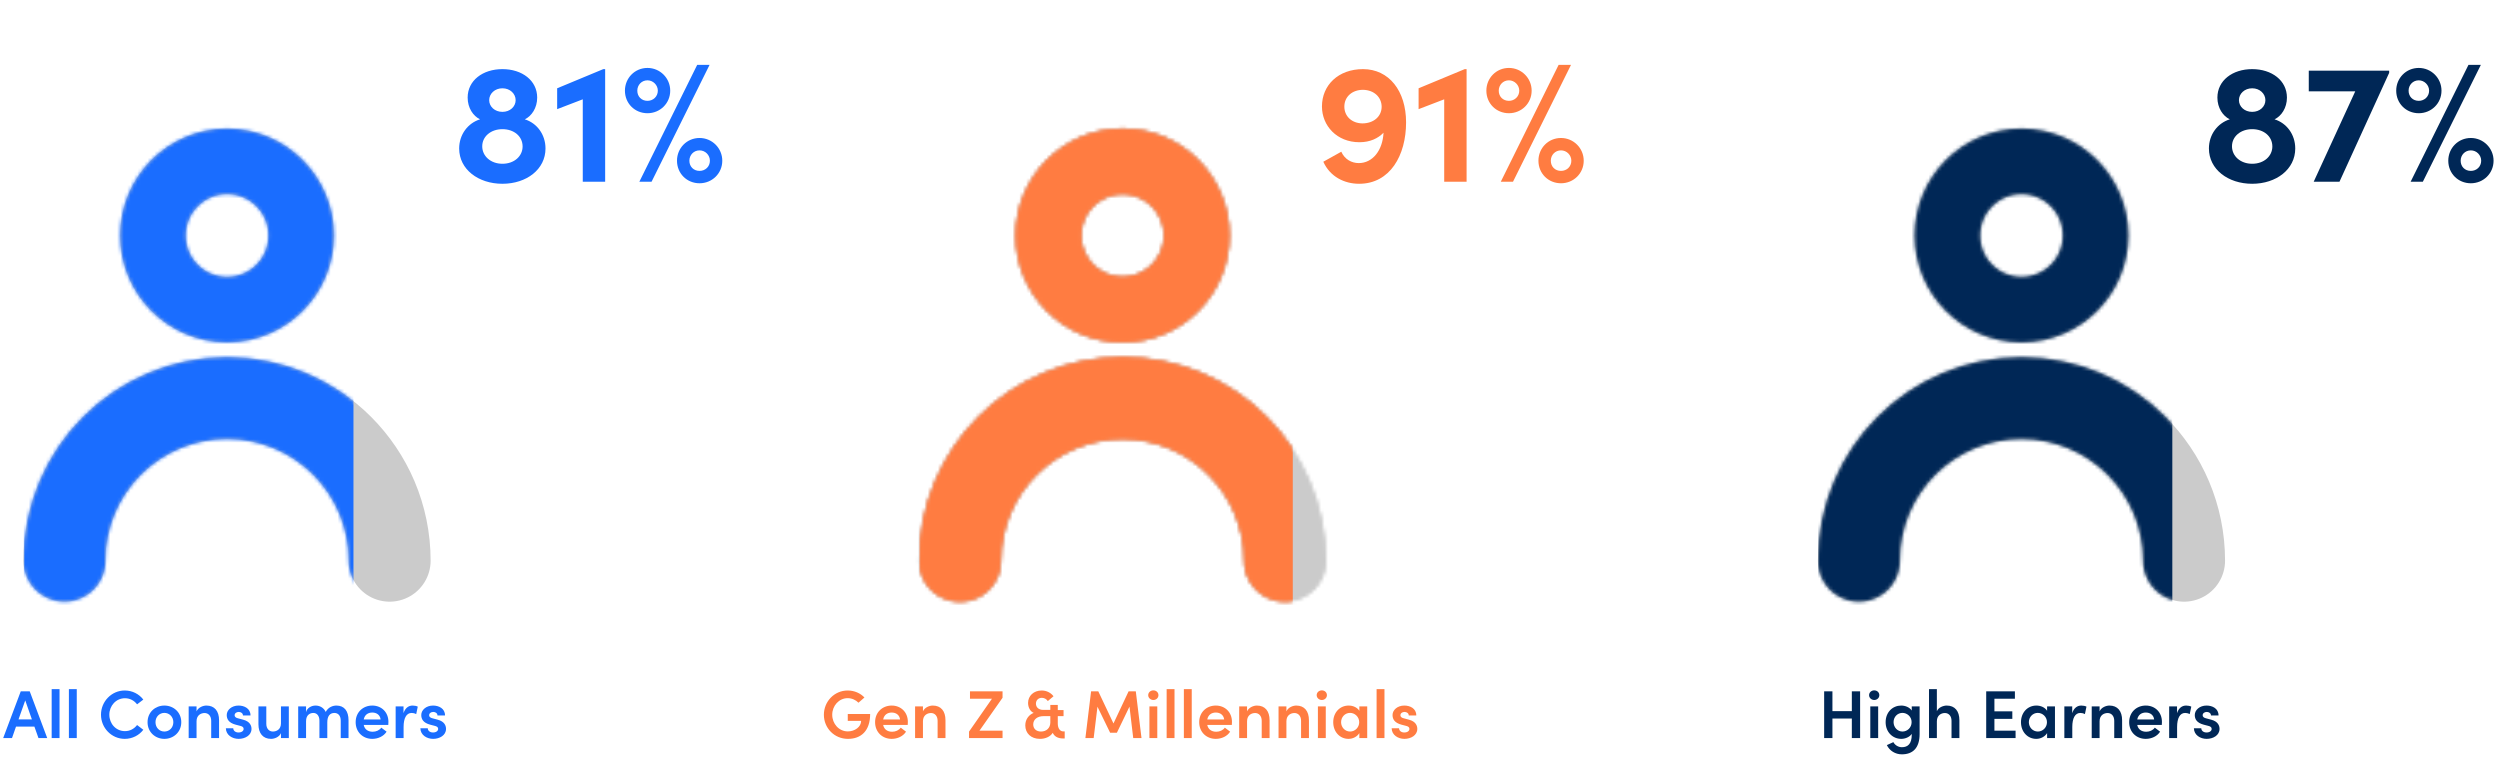 <svg xmlns="http://www.w3.org/2000/svg" width="737" height="225" viewBox="0 0 737 225" fill="none"><path d="M670.539 35.178C674.089 36.278 676.639 39.628 676.639 43.778C676.639 49.928 671.039 54.178 663.939 54.178C656.839 54.178 651.189 49.928 651.189 43.778C651.189 39.628 653.789 36.278 657.339 35.178C655.339 34.228 653.689 31.828 653.689 28.778C653.689 23.728 658.139 20.378 663.939 20.378C669.739 20.378 674.189 23.728 674.189 28.778C674.189 31.828 672.539 34.228 670.539 35.178ZM663.939 26.028C661.689 26.028 660.039 27.628 660.039 29.528C660.039 31.428 661.689 32.978 663.939 32.978C666.189 32.978 667.839 31.428 667.839 29.528C667.839 27.628 666.189 26.028 663.939 26.028ZM663.939 48.278C667.489 48.278 669.889 45.978 669.889 43.178C669.889 40.178 667.339 38.078 663.939 38.078C660.539 38.078 657.989 40.228 657.989 43.128C657.989 46.028 660.489 48.278 663.939 48.278ZM680.626 26.928V20.828H704.326V21.478L689.676 53.578H682.076L694.326 26.928H680.626ZM714.253 53.578H710.653L727.703 19.128H731.353L714.253 53.578ZM713.053 33.378C709.303 33.378 706.403 30.478 706.403 26.728C706.403 23.028 709.303 20.028 713.053 20.028C716.753 20.028 719.753 23.028 719.753 26.728C719.753 30.478 716.753 33.378 713.053 33.378ZM713.053 29.728C714.703 29.728 716.103 28.478 716.103 26.728C716.103 25.078 714.703 23.678 713.053 23.678C711.303 23.678 710.053 25.078 710.053 26.728C710.053 28.478 711.303 29.728 713.053 29.728ZM728.403 54.028C724.653 54.028 721.753 51.128 721.753 47.378C721.753 43.678 724.653 40.678 728.403 40.678C732.103 40.678 735.103 43.678 735.103 47.378C735.103 51.128 732.103 54.028 728.403 54.028ZM728.403 50.378C730.103 50.378 731.453 49.128 731.453 47.378C731.453 45.728 730.103 44.328 728.403 44.328C726.653 44.328 725.403 45.728 725.403 47.378C725.403 49.128 726.653 50.378 728.403 50.378Z" fill="#002756"></path><path d="M545.92 209.638V203.798H548.36V217.578H545.92V211.818H540.2V217.578H537.76V203.798H540.2V209.638H545.92ZM552.524 206.358C551.704 206.358 551.004 205.738 551.004 204.938C551.004 204.118 551.704 203.518 552.524 203.518C553.364 203.518 554.024 204.118 554.024 204.938C554.024 205.738 553.364 206.358 552.524 206.358ZM553.684 217.578H551.364V208.238H553.684V217.578ZM563.583 209.458V208.238H565.903V216.358C565.903 220.558 563.863 222.378 560.663 222.378C558.743 222.378 557.063 221.338 556.243 219.658L558.163 218.778C558.623 219.678 559.643 220.278 560.663 220.278C562.463 220.278 563.583 219.258 563.583 216.578V216.358C562.923 217.318 561.623 217.818 560.483 217.818C558.023 217.818 555.883 215.878 555.883 212.898C555.883 209.898 558.002 207.998 560.463 207.998C561.663 207.998 562.923 208.498 563.583 209.458ZM560.843 215.658C562.263 215.658 563.543 214.518 563.543 212.878C563.543 211.238 562.183 210.158 560.843 210.158C559.403 210.158 558.223 211.318 558.223 212.878C558.223 214.438 559.403 215.658 560.843 215.658ZM573.889 207.998C576.289 207.998 577.629 209.618 577.629 212.338V217.578H575.309V212.498C575.309 210.998 574.409 210.198 573.369 210.198C572.309 210.198 570.989 210.818 570.989 212.638V217.578H568.669V203.158H570.989V209.658C571.449 208.518 572.949 207.998 573.889 207.998ZM587.953 211.918V215.398H594.193V217.578H585.533V203.798H593.993V205.978H587.953V209.698H593.233V211.918H587.953ZM603.485 209.538V208.238H605.805V217.578H603.485V216.118C602.865 217.138 601.625 217.818 600.285 217.818C597.785 217.818 595.785 215.798 595.785 212.898C595.785 210.078 597.705 207.998 600.345 207.998C601.625 207.998 602.865 208.558 603.485 209.538ZM600.765 215.658C602.205 215.658 603.445 214.458 603.445 212.898C603.445 211.298 602.125 210.158 600.745 210.158C599.245 210.158 598.105 211.398 598.105 212.898C598.105 214.398 599.245 215.658 600.765 215.658ZM613.571 207.998C614.131 207.998 614.731 208.118 615.091 208.318L614.631 210.518C614.091 210.238 613.611 210.178 613.271 210.178C611.751 210.178 610.911 211.698 610.911 214.318V217.578H608.571V208.238H610.891V210.238C611.391 208.678 612.411 207.998 613.571 207.998ZM621.858 207.998C624.258 207.998 625.598 209.618 625.598 212.338V217.578H623.278V212.498C623.278 210.998 622.378 210.198 621.338 210.198C620.278 210.198 618.958 210.818 618.958 212.618V217.578H616.638V208.238H618.958V209.718C619.438 208.538 620.898 207.998 621.858 207.998ZM637.339 212.818C637.339 213.078 637.319 213.378 637.299 213.718H630.059C630.319 215.018 631.319 215.718 632.719 215.718C633.719 215.718 634.699 215.278 635.239 214.518L636.799 215.698C635.939 217.058 634.279 217.818 632.579 217.818C629.799 217.818 627.679 215.818 627.679 212.898C627.679 209.918 629.899 207.998 632.579 207.998C635.239 207.998 637.339 209.898 637.339 212.818ZM630.059 212.098H635.039C634.899 210.818 633.899 210.058 632.599 210.058C631.359 210.058 630.339 210.678 630.059 212.098ZM644.47 207.998C645.03 207.998 645.63 208.118 645.99 208.318L645.53 210.518C644.99 210.238 644.51 210.178 644.17 210.178C642.65 210.178 641.81 211.698 641.81 214.318V217.578H639.47V208.238H641.79V210.238C642.29 208.678 643.31 207.998 644.47 207.998ZM650.52 217.818C648.66 217.818 646.8 216.698 646.76 214.698H648.94C648.94 215.338 649.5 215.938 650.48 215.938C651.4 215.938 652 215.478 652 214.878C652 214.358 651.6 214.118 650.9 213.958L649.66 213.638C647.56 213.078 647.02 211.958 647.02 210.778C647.02 209.318 648.46 207.998 650.5 207.998C652.16 207.998 654.04 208.838 654.02 210.918H651.8C651.8 210.278 651.22 209.878 650.56 209.878C649.84 209.878 649.34 210.298 649.34 210.878C649.34 211.358 649.8 211.638 650.34 211.758L651.84 212.158C653.94 212.698 654.32 214.018 654.32 214.878C654.32 216.778 652.42 217.818 650.52 217.818Z" fill="#002756"></path><path d="M13.92 217.578H11.34L10.14 214.198H4.72L3.54 217.578H0.94L6.12 203.798H8.76L13.92 217.578ZM7.44 206.478L5.46 212.078H9.4L7.44 206.478ZM17.552 217.578H15.232V203.158H17.552V217.578ZM22.63 217.578H20.31V203.158H22.63V217.578ZM36.771 217.818C32.891 217.818 29.771 214.598 29.771 210.698C29.771 206.798 32.891 203.558 36.771 203.558C39.031 203.558 41.011 204.618 42.251 206.238L40.411 207.638C39.571 206.538 38.331 205.838 36.831 205.838C34.211 205.838 32.231 208.058 32.231 210.698C32.231 213.338 34.171 215.538 36.831 215.538C38.331 215.538 39.571 214.838 40.411 213.738L42.251 215.138C41.011 216.758 39.031 217.818 36.771 217.818ZM48.459 217.818C45.799 217.818 43.499 215.858 43.499 212.898C43.499 209.938 45.799 207.998 48.459 207.998C51.119 207.998 53.439 209.938 53.439 212.898C53.439 215.858 51.119 217.818 48.459 217.818ZM48.459 215.658C49.899 215.658 51.099 214.538 51.099 212.898C51.099 211.298 49.899 210.158 48.459 210.158C47.019 210.158 45.839 211.298 45.839 212.898C45.839 214.538 47.019 215.658 48.459 215.658ZM60.842 207.998C63.242 207.998 64.582 209.618 64.582 212.338V217.578H62.262V212.498C62.262 210.998 61.362 210.198 60.322 210.198C59.262 210.198 57.942 210.818 57.942 212.618V217.578H55.622V208.238H57.942V209.718C58.422 208.538 59.882 207.998 60.842 207.998ZM70.344 217.818C68.484 217.818 66.624 216.698 66.584 214.698H68.764C68.764 215.338 69.324 215.938 70.304 215.938C71.224 215.938 71.824 215.478 71.824 214.878C71.824 214.358 71.424 214.118 70.724 213.958L69.484 213.638C67.384 213.078 66.844 211.958 66.844 210.778C66.844 209.318 68.284 207.998 70.324 207.998C71.984 207.998 73.864 208.838 73.844 210.918H71.624C71.624 210.278 71.044 209.878 70.384 209.878C69.664 209.878 69.164 210.298 69.164 210.878C69.164 211.358 69.624 211.638 70.164 211.758L71.664 212.158C73.764 212.698 74.144 214.018 74.144 214.878C74.144 216.778 72.244 217.818 70.344 217.818ZM82.826 213.238V208.238H85.146V217.578H82.826V216.118C82.346 217.298 80.866 217.818 79.926 217.818C77.526 217.818 76.186 216.198 76.186 213.478V208.238H78.506V213.378C78.506 214.878 79.406 215.658 80.446 215.658C81.506 215.658 82.826 215.058 82.826 213.238ZM99.167 207.998C101.507 207.998 102.747 209.618 102.747 212.338V217.578H100.447V212.458C100.447 210.958 99.667 210.178 98.587 210.178C97.247 210.178 96.487 211.098 96.487 212.958V217.578H94.167V212.458C94.167 210.978 93.387 210.178 92.387 210.178C91.307 210.178 90.227 210.818 90.227 212.598V217.578H87.907V208.238H90.227V209.958C90.487 208.698 91.827 207.998 93.007 207.998C94.367 207.998 95.467 208.698 96.027 209.878C96.767 208.418 98.227 207.998 99.167 207.998ZM114.507 212.818C114.507 213.078 114.487 213.378 114.467 213.718H107.227C107.487 215.018 108.487 215.718 109.887 215.718C110.887 215.718 111.867 215.278 112.407 214.518L113.967 215.698C113.107 217.058 111.447 217.818 109.747 217.818C106.967 217.818 104.847 215.818 104.847 212.898C104.847 209.918 107.067 207.998 109.747 207.998C112.407 207.998 114.507 209.898 114.507 212.818ZM107.227 212.098H112.207C112.067 210.818 111.067 210.058 109.767 210.058C108.527 210.058 107.507 210.678 107.227 212.098ZM121.638 207.998C122.198 207.998 122.798 208.118 123.158 208.318L122.698 210.518C122.158 210.238 121.678 210.178 121.338 210.178C119.818 210.178 118.978 211.698 118.978 214.318V217.578H116.638V208.238H118.958V210.238C119.458 208.678 120.478 207.998 121.638 207.998ZM127.688 217.818C125.827 217.818 123.968 216.698 123.928 214.698H126.108C126.108 215.338 126.668 215.938 127.648 215.938C128.568 215.938 129.168 215.478 129.168 214.878C129.168 214.358 128.768 214.118 128.068 213.958L126.828 213.638C124.728 213.078 124.188 211.958 124.188 210.778C124.188 209.318 125.628 207.998 127.668 207.998C129.328 207.998 131.208 208.838 131.188 210.918H128.968C128.968 210.278 128.388 209.878 127.728 209.878C127.008 209.878 126.508 210.298 126.508 210.878C126.508 211.358 126.968 211.638 127.508 211.758L129.008 212.158C131.108 212.698 131.488 214.018 131.488 214.878C131.488 216.778 129.588 217.818 127.688 217.818Z" fill="#1A6DFF"></path><path d="M401.812 20.378C409.462 20.378 414.512 26.778 414.512 36.078C414.512 45.778 409.812 54.178 400.662 54.178C396.362 54.178 392.112 52.128 390.112 47.678L395.412 44.728C396.412 46.978 398.462 48.078 400.562 48.078C404.662 48.078 407.612 44.328 407.862 39.128C406.262 40.778 403.912 41.928 400.762 41.928C394.112 41.928 389.712 37.078 389.712 31.378C389.712 25.128 394.512 20.378 401.812 20.378ZM401.612 36.378C404.912 36.378 407.262 34.378 407.312 31.528C407.312 28.628 405.062 26.528 401.812 26.478C398.612 26.478 396.312 28.528 396.312 31.428C396.312 34.278 398.512 36.328 401.612 36.378ZM418.201 26.028L431.801 20.378H432.351V53.578H425.751V29.278L418.201 32.178V26.028ZM446.03 53.578H442.43L459.48 19.128H463.13L446.03 53.578ZM444.83 33.378C441.08 33.378 438.18 30.478 438.18 26.728C438.18 23.028 441.08 20.028 444.83 20.028C448.53 20.028 451.53 23.028 451.53 26.728C451.53 30.478 448.53 33.378 444.83 33.378ZM444.83 29.728C446.48 29.728 447.88 28.478 447.88 26.728C447.88 25.078 446.48 23.678 444.83 23.678C443.08 23.678 441.83 25.078 441.83 26.728C441.83 28.478 443.08 29.728 444.83 29.728ZM460.18 54.028C456.43 54.028 453.53 51.128 453.53 47.378C453.53 43.678 456.43 40.678 460.18 40.678C463.88 40.678 466.88 43.678 466.88 47.378C466.88 51.128 463.88 54.028 460.18 54.028ZM460.18 50.378C461.88 50.378 463.23 49.128 463.23 47.378C463.23 45.728 461.88 44.328 460.18 44.328C458.43 44.328 457.18 45.728 457.18 47.378C457.18 49.128 458.43 50.378 460.18 50.378Z" fill="#FF7C41"></path><path d="M154.713 35.178C158.263 36.278 160.813 39.628 160.813 43.778C160.813 49.928 155.213 54.178 148.113 54.178C141.013 54.178 135.363 49.928 135.363 43.778C135.363 39.628 137.963 36.278 141.513 35.178C139.513 34.228 137.863 31.828 137.863 28.778C137.863 23.728 142.313 20.378 148.113 20.378C153.913 20.378 158.363 23.728 158.363 28.778C158.363 31.828 156.713 34.228 154.713 35.178ZM148.113 26.028C145.863 26.028 144.213 27.628 144.213 29.528C144.213 31.428 145.863 32.978 148.113 32.978C150.363 32.978 152.013 31.428 152.013 29.528C152.013 27.628 150.363 26.028 148.113 26.028ZM148.113 48.278C151.663 48.278 154.063 45.978 154.063 43.178C154.063 40.178 151.513 38.078 148.113 38.078C144.713 38.078 142.163 40.228 142.163 43.128C142.163 46.028 144.663 48.278 148.113 48.278ZM164.25 26.028L177.85 20.378H178.4V53.578H171.8V29.278L164.25 32.178V26.028ZM192.079 53.578H188.479L205.529 19.128H209.179L192.079 53.578ZM190.879 33.378C187.129 33.378 184.229 30.478 184.229 26.728C184.229 23.028 187.129 20.028 190.879 20.028C194.579 20.028 197.579 23.028 197.579 26.728C197.579 30.478 194.579 33.378 190.879 33.378ZM190.879 29.728C192.529 29.728 193.929 28.478 193.929 26.728C193.929 25.078 192.529 23.678 190.879 23.678C189.129 23.678 187.879 25.078 187.879 26.728C187.879 28.478 189.129 29.728 190.879 29.728ZM206.229 54.028C202.479 54.028 199.579 51.128 199.579 47.378C199.579 43.678 202.479 40.678 206.229 40.678C209.929 40.678 212.929 43.678 212.929 47.378C212.929 51.128 209.929 54.028 206.229 54.028ZM206.229 50.378C207.929 50.378 209.279 49.128 209.279 47.378C209.279 45.728 207.929 44.328 206.229 44.328C204.479 44.328 203.229 45.728 203.229 47.378C203.229 49.128 204.479 50.378 206.229 50.378Z" fill="#1A6DFF"></path><path d="M249.98 217.818C245.92 217.818 242.88 214.598 242.88 210.718C242.88 206.798 245.96 203.558 249.9 203.558C251.88 203.558 253.64 204.358 254.84 205.618L253.08 207.158C252.26 206.338 251.14 205.818 249.9 205.818C247.32 205.818 245.34 208.058 245.34 210.718C245.34 213.338 247.3 215.618 249.94 215.618C251.98 215.618 253.86 214.298 253.86 212.518H249.92V210.478H256.52C256.52 215.498 253.82 217.818 249.98 217.818ZM267.636 212.818C267.636 213.078 267.616 213.378 267.596 213.718H260.356C260.616 215.018 261.616 215.718 263.016 215.718C264.016 215.718 264.996 215.278 265.536 214.518L267.096 215.698C266.236 217.058 264.576 217.818 262.876 217.818C260.096 217.818 257.976 215.818 257.976 212.898C257.976 209.918 260.196 207.998 262.876 207.998C265.536 207.998 267.636 209.898 267.636 212.818ZM260.356 212.098H265.336C265.196 210.818 264.196 210.058 262.896 210.058C261.656 210.058 260.636 210.678 260.356 212.098ZM274.987 207.998C277.387 207.998 278.727 209.618 278.727 212.338V217.578H276.407V212.498C276.407 210.998 275.507 210.198 274.467 210.198C273.407 210.198 272.087 210.818 272.087 212.618V217.578H269.767V208.238H272.087V209.718C272.567 208.538 274.027 207.998 274.987 207.998ZM285.951 203.798H295.551V205.698L288.751 215.398H295.551V217.578H285.671V215.678L292.431 205.978H285.951V203.798ZM313.455 215.618H313.875V217.698H313.375C311.855 217.698 310.795 217.078 310.355 216.038C309.635 217.158 308.215 217.818 306.575 217.818C303.935 217.818 302.255 216.158 302.255 213.838C302.255 211.998 303.395 210.658 304.735 210.158C303.755 209.758 303.075 208.598 303.075 207.218C303.075 205.138 304.735 203.558 307.095 203.558C308.535 203.558 309.815 204.238 310.575 205.258L308.895 206.678C308.535 206.098 307.855 205.718 307.135 205.718C306.155 205.718 305.395 206.398 305.395 207.418C305.395 208.498 306.195 209.278 307.555 209.278H309.635V207.818H311.835V209.318H313.535V211.118H311.835V213.278C311.835 214.738 312.495 215.618 313.455 215.618ZM306.875 215.658C308.495 215.658 309.595 214.618 309.635 213.058V211.118H307.635C305.795 211.118 304.595 212.118 304.595 213.558C304.595 214.838 305.515 215.658 306.875 215.658ZM334.833 203.798L336.513 217.578H334.073L332.973 208.318L329.253 216.018H327.273L323.533 208.338L322.413 217.578H319.973L321.653 203.798H323.773L328.253 213.278L332.713 203.798H334.833ZM340.009 206.358C339.189 206.358 338.489 205.738 338.489 204.938C338.489 204.118 339.189 203.518 340.009 203.518C340.849 203.518 341.509 204.118 341.509 204.938C341.509 205.738 340.849 206.358 340.009 206.358ZM341.169 217.578H338.849V208.238H341.169V217.578ZM346.247 217.578H343.927V203.158H346.247V217.578ZM351.325 217.578H349.005V203.158H351.325V217.578ZM363.183 212.818C363.183 213.078 363.163 213.378 363.143 213.718H355.903C356.163 215.018 357.163 215.718 358.563 215.718C359.563 215.718 360.543 215.278 361.083 214.518L362.643 215.698C361.783 217.058 360.123 217.818 358.423 217.818C355.643 217.818 353.523 215.818 353.523 212.898C353.523 209.918 355.743 207.998 358.423 207.998C361.083 207.998 363.183 209.898 363.183 212.818ZM355.903 212.098H360.883C360.743 210.818 359.743 210.058 358.443 210.058C357.203 210.058 356.183 210.678 355.903 212.098ZM370.534 207.998C372.934 207.998 374.274 209.618 374.274 212.338V217.578H371.954V212.498C371.954 210.998 371.054 210.198 370.014 210.198C368.954 210.198 367.634 210.818 367.634 212.618V217.578H365.314V208.238H367.634V209.718C368.114 208.538 369.574 207.998 370.534 207.998ZM382.135 207.998C384.535 207.998 385.875 209.618 385.875 212.338V217.578H383.555V212.498C383.555 210.998 382.655 210.198 381.615 210.198C380.555 210.198 379.235 210.818 379.235 212.618V217.578H376.915V208.238H379.235V209.718C379.715 208.538 381.175 207.998 382.135 207.998ZM389.677 206.358C388.857 206.358 388.157 205.738 388.157 204.938C388.157 204.118 388.857 203.518 389.677 203.518C390.517 203.518 391.177 204.118 391.177 204.938C391.177 205.738 390.517 206.358 389.677 206.358ZM390.837 217.578H388.517V208.238H390.837V217.578ZM400.735 209.538V208.238H403.055V217.578H400.735V216.118C400.115 217.138 398.875 217.818 397.535 217.818C395.035 217.818 393.035 215.798 393.035 212.898C393.035 210.078 394.955 207.998 397.595 207.998C398.875 207.998 400.115 208.558 400.735 209.538ZM398.015 215.658C399.455 215.658 400.695 214.458 400.695 212.898C400.695 211.298 399.375 210.158 397.995 210.158C396.495 210.158 395.355 211.398 395.355 212.898C395.355 214.398 396.495 215.658 398.015 215.658ZM408.141 217.578H405.821V203.158H408.141V217.578ZM414.02 217.818C412.16 217.818 410.3 216.698 410.26 214.698H412.44C412.44 215.338 413 215.938 413.98 215.938C414.9 215.938 415.5 215.478 415.5 214.878C415.5 214.358 415.1 214.118 414.4 213.958L413.16 213.638C411.06 213.078 410.52 211.958 410.52 210.778C410.52 209.318 411.96 207.998 414 207.998C415.66 207.998 417.54 208.838 417.52 210.918H415.3C415.3 210.278 414.72 209.878 414.06 209.878C413.34 209.878 412.84 210.298 412.84 210.878C412.84 211.358 413.3 211.638 413.84 211.758L415.34 212.158C417.44 212.698 417.82 214.018 417.82 214.878C417.82 216.778 415.92 217.818 414.02 217.818Z" fill="#FF7C41"></path><path d="M595.937 91.272C608.002 91.272 617.784 81.491 617.784 69.425C617.784 57.359 608.002 47.578 595.937 47.578C583.871 47.578 574.09 57.359 574.09 69.425C574.09 81.491 583.871 91.272 595.937 91.272Z" stroke="#CBCBCB" stroke-width="19.334"></path><path d="M643.863 165.289C643.863 138.828 622.392 117.357 595.931 117.357C569.47 117.357 548 138.804 548 165.289" stroke="#CBCBCB" stroke-width="24.167" stroke-linecap="round"></path><mask id="mask0_2212_18" style="mask-type:alpha" maskUnits="userSpaceOnUse" x="535" y="37" width="121" height="141"><path d="M595.937 91.272C608.002 91.272 617.784 81.491 617.784 69.425C617.784 57.359 608.002 47.578 595.937 47.578C583.871 47.578 574.09 57.359 574.09 69.425C574.09 81.491 583.871 91.272 595.937 91.272Z" stroke="#FDBC84" stroke-width="19.334"></path><path d="M643.863 165.289C643.863 138.828 622.392 117.357 595.931 117.357C569.47 117.357 548 138.804 548 165.289" stroke="#FDBC84" stroke-width="24.167" stroke-linecap="round"></path></mask><g mask="url(#mask0_2212_18)"><rect x="536" y="36.422" width="104.4" height="161" fill="#002756"></rect></g><path d="M66.937 91.272C79.002 91.272 88.784 81.491 88.784 69.425C88.784 57.359 79.002 47.578 66.937 47.578C54.871 47.578 45.09 57.359 45.09 69.425C45.09 81.491 54.871 91.272 66.937 91.272Z" stroke="#CBCBCB" stroke-width="19.334"></path><path d="M114.863 165.289C114.863 138.828 93.392 117.357 66.931 117.357C40.47 117.357 19 138.804 19 165.289" stroke="#CBCBCB" stroke-width="24.167" stroke-linecap="round"></path><mask id="mask1_2212_18" style="mask-type:alpha" maskUnits="userSpaceOnUse" x="6" y="37" width="121" height="141"><path d="M66.937 91.272C79.002 91.272 88.784 81.491 88.784 69.425C88.784 57.359 79.002 47.578 66.937 47.578C54.871 47.578 45.09 57.359 45.09 69.425C45.09 81.491 54.871 91.272 66.937 91.272Z" stroke="#FDBC84" stroke-width="19.334"></path><path d="M114.863 165.289C114.863 138.828 93.392 117.357 66.931 117.357C40.47 117.357 19 138.804 19 165.289" stroke="#FDBC84" stroke-width="24.167" stroke-linecap="round"></path></mask><g mask="url(#mask1_2212_18)"><rect x="7" y="36" width="97.2" height="161" fill="#1A6DFF"></rect></g><mask id="mask2_2212_18" style="mask-type:alpha" maskUnits="userSpaceOnUse" x="270" y="37" width="121" height="141"><path d="M330.937 91.272C343.002 91.272 352.784 81.491 352.784 69.425C352.784 57.359 343.002 47.578 330.937 47.578C318.871 47.578 309.09 57.359 309.09 69.425C309.09 81.491 318.871 91.272 330.937 91.272Z" stroke="#CBCBCB" stroke-width="19.334"></path><path d="M378.863 165.289C378.863 138.828 357.392 117.357 330.931 117.357C304.47 117.357 283 138.804 283 165.289" stroke="#CBCBCB" stroke-width="24.167" stroke-linecap="round"></path><path d="M330.937 91.272C343.002 91.272 352.784 81.491 352.784 69.425C352.784 57.359 343.002 47.578 330.937 47.578C318.871 47.578 309.09 57.359 309.09 69.425C309.09 81.491 318.871 91.272 330.937 91.272Z" stroke="#FF7C41" stroke-width="19.334"></path><path d="M378.863 165.289C378.863 138.828 357.392 117.357 330.931 117.357C304.47 117.357 283 138.804 283 165.289" stroke="#FF7C41" stroke-width="24.167" stroke-linecap="round"></path></mask><g mask="url(#mask2_2212_18)"><rect x="256" y="33.578" width="141" height="145" fill="#CBCBCB"></rect></g><mask id="mask3_2212_18" style="mask-type:alpha" maskUnits="userSpaceOnUse" x="270" y="37" width="121" height="141"><path d="M330.937 91.272C343.002 91.272 352.784 81.491 352.784 69.425C352.784 57.359 343.002 47.578 330.937 47.578C318.871 47.578 309.09 57.359 309.09 69.425C309.09 81.491 318.871 91.272 330.937 91.272Z" stroke="#CBCBCB" stroke-width="19.334"></path><path d="M378.863 165.289C378.863 138.828 357.392 117.357 330.931 117.357C304.47 117.357 283 138.804 283 165.289" stroke="#CBCBCB" stroke-width="24.167" stroke-linecap="round"></path><path d="M330.937 91.272C343.002 91.272 352.784 81.491 352.784 69.425C352.784 57.359 343.002 47.578 330.937 47.578C318.871 47.578 309.09 57.359 309.09 69.425C309.09 81.491 318.871 91.272 330.937 91.272Z" stroke="#FF7C41" stroke-width="19.334"></path><path d="M378.863 165.289C378.863 138.828 357.392 117.357 330.931 117.357C304.47 117.357 283 138.804 283 165.289" stroke="#FF7C41" stroke-width="24.167" stroke-linecap="round"></path></mask><g mask="url(#mask3_2212_18)"> </g><mask id="mask4_2212_18" style="mask-type:alpha" maskUnits="userSpaceOnUse" x="270" y="37" width="121" height="141"><mask id="mask5_2212_18" style="mask-type:alpha" maskUnits="userSpaceOnUse" x="270" y="37" width="121" height="141"><path d="M330.937 91.272C343.002 91.272 352.784 81.491 352.784 69.425C352.784 57.359 343.002 47.578 330.937 47.578C318.871 47.578 309.09 57.359 309.09 69.425C309.09 81.491 318.871 91.272 330.937 91.272Z" stroke="#CBCBCB" stroke-width="19.334"></path><path d="M378.863 165.289C378.863 138.828 357.392 117.357 330.931 117.357C304.47 117.357 283 138.804 283 165.289" stroke="#CBCBCB" stroke-width="24.167" stroke-linecap="round"></path><path d="M330.937 91.272C343.002 91.272 352.784 81.491 352.784 69.425C352.784 57.359 343.002 47.578 330.937 47.578C318.871 47.578 309.09 57.359 309.09 69.425C309.09 81.491 318.871 91.272 330.937 91.272Z" stroke="#FF7C41" stroke-width="19.334"></path><path d="M378.863 165.289C378.863 138.828 357.392 117.357 330.931 117.357C304.47 117.357 283 138.804 283 165.289" stroke="#FF7C41" stroke-width="24.167" stroke-linecap="round"></path></mask><g mask="url(#mask5_2212_18)"><rect x="256" y="33.578" width="141" height="145" fill="#FF7C41"></rect></g><mask id="mask6_2212_18" style="mask-type:alpha" maskUnits="userSpaceOnUse" x="270" y="37" width="121" height="141"><path d="M330.937 91.272C343.002 91.272 352.784 81.491 352.784 69.425C352.784 57.359 343.002 47.578 330.937 47.578C318.871 47.578 309.09 57.359 309.09 69.425C309.09 81.491 318.871 91.272 330.937 91.272Z" stroke="#CBCBCB" stroke-width="19.334"></path><path d="M378.863 165.289C378.863 138.828 357.392 117.357 330.931 117.357C304.47 117.357 283 138.804 283 165.289" stroke="#CBCBCB" stroke-width="24.167" stroke-linecap="round"></path><path d="M330.937 91.272C343.002 91.272 352.784 81.491 352.784 69.425C352.784 57.359 343.002 47.578 330.937 47.578C318.871 47.578 309.09 57.359 309.09 69.425C309.09 81.491 318.871 91.272 330.937 91.272Z" stroke="#FF7C41" stroke-width="19.334"></path><path d="M378.863 165.289C378.863 138.828 357.392 117.357 330.931 117.357C304.47 117.357 283 138.804 283 165.289" stroke="#FF7C41" stroke-width="24.167" stroke-linecap="round"></path></mask><g mask="url(#mask6_2212_18)"> </g></mask><g mask="url(#mask4_2212_18)"><rect x="271" y="30" width="110.11" height="155" fill="#FF7C41"></rect></g></svg>